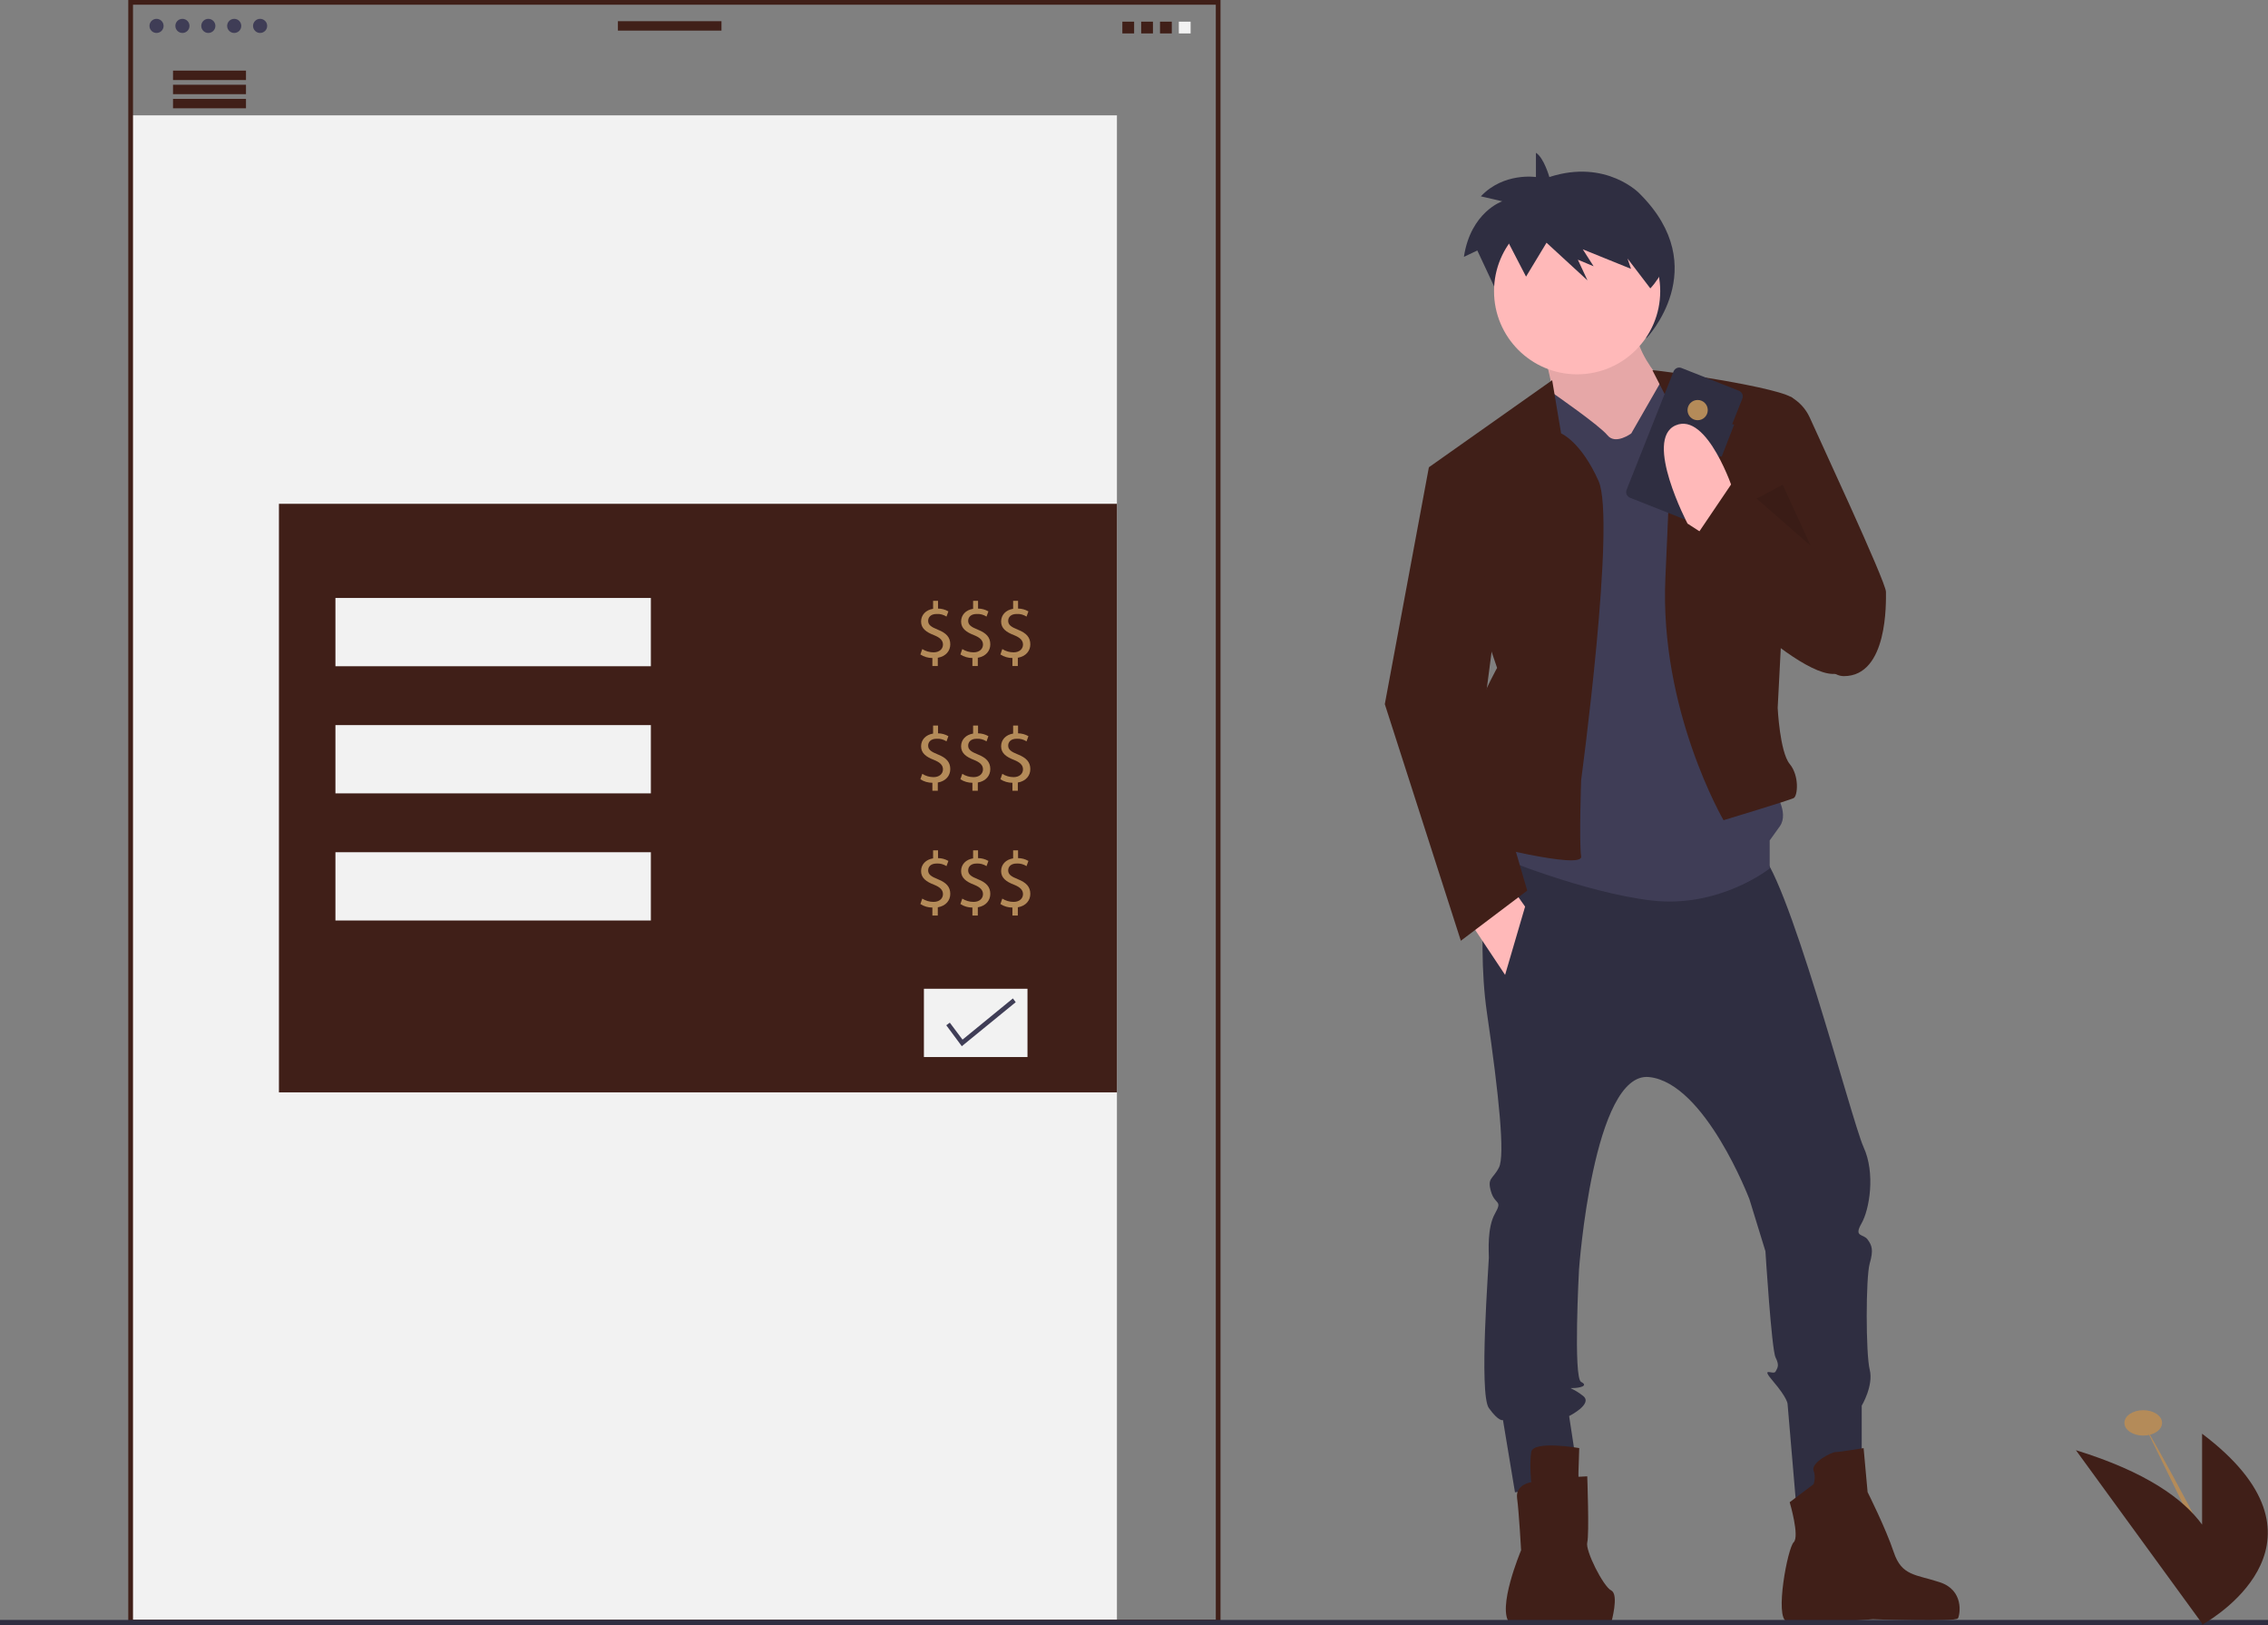 <?xml version="1.0" encoding="utf-8"?>
<!-- Generator: Adobe Illustrator 24.1.2, SVG Export Plug-In . SVG Version: 6.00 Build 0)  -->
<svg version="1.1" id="e8fc31ac-0dc8-416f-9088-07cba22854d5"
	 xmlns="http://www.w3.org/2000/svg" xmlns:xlink="http://www.w3.org/1999/xlink" x="0px" y="0px" viewBox="0 0 963.5 690.4"
	 style="enable-background:new 0 0 963.5 690.4;" xml:space="preserve">
<rect x="0" y="0" width="963.5" height="690.4" fill="#808080" stroke="none"/>
<style type="text/css">
	.st0{fill:#B48B59;}
	.st1{fill:#F2F2F2;}
	.st2{fill:#401F18;}
	.st3{fill:#2F2E41;}
	.st4{fill:#FFB9B9;}
	.st5{opacity:0.1;enable-background:new    ;}
	.st6{fill:#3F3D56;}
</style>
<ellipse class="st0" cx="910.5" cy="604.4" rx="8" ry="5.4"/>
<path class="st0" d="M910.5,604.4c0,0,38,66,37,75.6"/>
<rect x="55.5" y="49" class="st1" width="419" height="640"/>
<path class="st2" d="M518.5,690h-464V0h464V690z M56.5,688h460V2h-460V688z"/>
<path class="st3" d="M658.2,75.2c0,0-2.3-8.2-5.7-10.3v10.3c0,0-13.7-2.1-23.4,8.2l9.1,2.1c0,0-13.4,4.5-16.3,23.6l5.7-2.7
	l15.4,32.9l9.7-17.8l19.4,19.9l-4.6-11l7.4,3.4l-5.1-8.9l22.9,10.3l-1.7-5.5l8.4,14c0,0,28.8-29.8-2.7-61.3
	C696.8,82.4,682.5,67.3,658.2,75.2z"/>
<path class="st4" d="M655.6,148.4c0,0,8.5,32.4,6,36.6s24.7,27.3,24.7,27.3l26.4-5.1l1.7-36.6c0,0-23.8-20.4-18.7-35.8L655.6,148.4z
	"/>
<path class="st5" d="M655.6,148.4c0,0,8.5,32.4,6,36.6s24.7,27.3,24.7,27.3l26.4-5.1l1.7-36.6c0,0-23.8-20.4-18.7-35.8L655.6,148.4z
	"/>
<path class="st3" d="M633.4,352.8c0,0-6.8,42.6-1.7,77.5s7.7,60.5,5.1,65.6s-5.1,4.3-3.4,10.2s5.1,3.4,1.7,9.4s-2.6,16.2-2.6,18.7
	s-4.3,57.9,0,63.9s6,5.1,6,5.1l5.1,30.7l27.3-4.3l-4.3-28.1c0,0,10.2-5.1,6-8.5s-6.8-3.4-4.3-3.4s6.8-0.9,3.4-2.6
	s-0.9-47.7-0.9-47.7s6-84.3,29.8-81.8s42.6,51.9,42.6,51.9l6.8,22.1c0,0,2.6,41.7,4.3,45.1s0.9,4.3,0,6s-6.8-2.6-0.9,4.3
	s6,9.4,6,9.4l3.8,44.7l27.7-17.5v-26.4c0,0,5.1-8.5,3.4-15.3s-1.7-39.2,0-45.1s0.9-7.7-0.9-10.2s-6-0.9-2.6-6.8s6-21.3,0.9-32.4
	s-33.2-120.1-45.1-126S633.4,352.8,633.4,352.8z"/>
<path class="st2" d="M670.9,615.1c0,0-19.6-3.4-20.4,1.7s0,12.8,0,12.8s-6.8,0.9-6,6.8s1.7,22.1,1.7,22.1s-10.6,25.1-4.7,31.1
	c0.1,0.1,11.8-0.4,18.5-0.4h24.5c0,0,3.4-11.9,0-13.6s-11.1-17-10.2-20.4s0-28.1,0-28.1l-3.8,0.2L670.9,615.1z"/>
<path class="st2" d="M770.5,630.4l-10.2,7.7c0,0,4.3,14.5,1.7,17s-8.1,31.9-3,33.6s36.6-0.9,36.6-0.9s35.3,1.3,36.2-0.4
	s2.6-11.9-7.7-15.3s-16.2-2.6-19.6-12.8s-11.1-25.5-11.1-25.5l-1.7-18.7c0,0-10.2,1.7-11.9,1.7s-10.2,4.3-9.4,7.7
	C771.1,626.4,771.1,628.4,770.5,630.4z"/>
<circle class="st4" cx="670" cy="123.7" r="35.3"/>
<path class="st6" d="M693,184.1l12.8-22.3c0,0,29.8-1.5,31.5,1.9s16.2,172,16.2,172s6.8,9.4,2.6,15.3l-4.3,6v11.9
	c0,0-21.3,17-50.2,13.6S636,363.8,636,363.8l7.7-47.7l-0.9-140.5l17.2-8.4c0,0,19.5,13.5,22.9,17.7S693,184.1,693,184.1z"/>
<path class="st2" d="M663.2,184.1l-3.8-22.6l-52.4,37l29,85.2c0,0-17.9,32.4-14.5,44.3s5.1,29.8,5.1,29.8s46,11.9,45.1,6
	s0-32.4,0-32.4s14.9-110.3,7.4-127.1S663.2,184.1,663.2,184.1z"/>
<path class="st2" d="M710.1,173.1l-8.1-15.8c0-0.5,57.5,7.5,60,12.3l-6.8,131.1c0,0,0.9,18.7,5.1,23.8s3.4,13.6,1.7,14.5
	s-29.8,9.4-29.8,9.4s-27.3-46.8-24.7-103S710.1,173.1,710.1,173.1z"/>
<path class="st2" d="M751.8,170.5l9-1.9c3.5,2,6.3,5,8,8.7c2.6,6,32.4,69.8,32.4,74.1s0.9,35.8-17.9,35.8s-33.2-80.1-33.2-80.1
	L751.8,170.5z"/>
<polygon class="st4" points="624.1,391.1 639.4,414.1 647.9,385.1 641.9,376.6 "/>
<polygon class="st2" points="614.7,199.5 607,198.6 588.3,299.1 620.6,399.6 648.8,378.3 629.2,311 636,259.1 "/>
<path class="st3" d="M706.9,113.7c-4.7-17.1-19.3-29.5-36.7-29.5c-12.5,0-23.6,6.5-30.6,16.5l8.7,16.8l8.7-14.4l17.4,16l-4.1-8.8
	l6.7,2.8l-4.6-7.2l20.5,8.3l-1.5-4.4l9.7,12.7C703.6,119.8,705.5,116.8,706.9,113.7z"/>
<polygon class="st5" points="746.3,211.8 769.2,231.8 757.3,205.9 "/>
<path class="st3" d="M736.7,180.4l-0.8-0.3l4.3-10.8c0.5-1.3-0.1-2.7-1.4-3.3l0,0l-24.5-9.7c-1.3-0.5-2.7,0.1-3.3,1.4c0,0,0,0,0,0
	L691,208.1c-0.5,1.3,0.1,2.7,1.4,3.3l24.5,9.7c1.3,0.5,2.7-0.1,3.3-1.4v0l10.4-26l0.8,0.3L736.7,180.4z"/>
<circle class="st0" cx="721.2" cy="174.2" r="4.3"/>
<path class="st4" d="M736.5,208.8c0,0-11.1-34.1-24.7-28.1s5.1,41.7,5.1,41.7l11.9,7.7L736.5,208.8z"/>
<path class="st2" d="M795.2,252.3l-59.6-46.8l-21.3,31.5c0,0,56.2,59.6,69,47.7S795.2,252.3,795.2,252.3z"/>
<rect y="688.1" class="st3" width="963.5" height="2.2"/>
<circle class="st6" cx="66.5" cy="11" r="3"/>
<circle class="st6" cx="77.5" cy="11" r="3"/>
<circle class="st6" cx="88.5" cy="11" r="3"/>
<circle class="st6" cx="99.5" cy="11" r="3"/>
<circle class="st6" cx="110.5" cy="11" r="3"/>
<rect x="262.5" y="9" class="st2" width="44" height="4"/>
<rect x="73.5" y="30" class="st2" width="31" height="4"/>
<rect x="73.5" y="36" class="st2" width="31" height="4"/>
<rect x="73.5" y="42" class="st2" width="31" height="4"/>
<rect x="118.5" y="214" class="st2" width="356" height="250"/>
<rect x="142.5" y="254" class="st1" width="134" height="29"/>
<rect x="392.5" y="420" class="st1" width="44" height="29"/>
<rect x="142.5" y="308" class="st1" width="134" height="29"/>
<rect x="142.5" y="362" class="st1" width="134" height="29"/>
<path class="st0" d="M396.1,282.9v-3.4c-1.8,0-3.6-0.5-5.1-1.5l0.8-2.3c1.4,0.9,3.1,1.4,4.8,1.4c2.4,0,4-1.4,4-3.3
	c0-1.8-1.3-3-3.8-4c-3.4-1.3-5.5-2.9-5.5-5.8c0-2.8,2-4.9,5.1-5.4v-3.4h2.1v3.3c1.5,0,3,0.4,4.4,1.2l-0.8,2.2
	c-1.3-0.8-2.7-1.2-4.2-1.1c-2.6,0-3.6,1.5-3.6,2.9c0,1.7,1.2,2.6,4.2,3.8c3.5,1.4,5.2,3.2,5.2,6.2c0,2.7-1.8,5.1-5.3,5.7v3.5
	L396.1,282.9z"/>
<path class="st0" d="M413.1,282.9v-3.4c-1.8,0-3.6-0.5-5.1-1.5l0.8-2.3c1.4,0.9,3.1,1.4,4.8,1.4c2.4,0,4-1.4,4-3.3
	c0-1.8-1.3-3-3.8-4c-3.4-1.3-5.5-2.9-5.5-5.8c0-2.8,2-4.9,5.1-5.4v-3.4h2.1v3.3c1.5,0,3,0.4,4.4,1.2l-0.8,2.2
	c-1.3-0.8-2.7-1.2-4.2-1.1c-2.6,0-3.6,1.5-3.6,2.9c0,1.7,1.2,2.6,4.2,3.8c3.5,1.4,5.2,3.2,5.2,6.2c0,2.7-1.8,5.1-5.3,5.7v3.5
	L413.1,282.9z"/>
<path class="st0" d="M430.1,282.9v-3.4c-1.8,0-3.6-0.5-5.1-1.5l0.8-2.3c1.4,0.9,3.1,1.4,4.8,1.4c2.4,0,4-1.4,4-3.3
	c0-1.8-1.3-3-3.8-4c-3.4-1.3-5.5-2.9-5.5-5.8c0-2.8,2-4.9,5.1-5.4v-3.4h2.1v3.3c1.5,0,3,0.4,4.4,1.2l-0.8,2.2
	c-1.3-0.8-2.7-1.2-4.2-1.1c-2.6,0-3.6,1.5-3.6,2.9c0,1.7,1.2,2.6,4.2,3.8c3.5,1.4,5.2,3.2,5.2,6.2c0,2.7-1.8,5.1-5.3,5.7v3.5
	L430.1,282.9z"/>
<path class="st0" d="M396.1,335.9v-3.4c-1.8,0-3.6-0.5-5.1-1.5l0.8-2.3c1.4,0.9,3.1,1.4,4.8,1.4c2.4,0,4-1.4,4-3.3
	c0-1.8-1.3-3-3.8-4c-3.4-1.3-5.5-2.9-5.5-5.8c0-2.8,2-4.9,5.1-5.4v-3.4h2.1v3.3c1.5,0,3,0.4,4.4,1.2l-0.8,2.2
	c-1.3-0.8-2.7-1.2-4.2-1.1c-2.6,0-3.6,1.5-3.6,2.9c0,1.7,1.2,2.6,4.2,3.8c3.5,1.4,5.2,3.2,5.2,6.2c0,2.7-1.8,5.1-5.3,5.7v3.5
	L396.1,335.9z"/>
<path class="st0" d="M413.1,335.9v-3.4c-1.8,0-3.6-0.5-5.1-1.5l0.8-2.3c1.4,0.9,3.1,1.4,4.8,1.4c2.4,0,4-1.4,4-3.3
	c0-1.8-1.3-3-3.8-4c-3.4-1.3-5.5-2.9-5.5-5.8c0-2.8,2-4.9,5.1-5.4v-3.4h2.1v3.3c1.5,0,3,0.4,4.4,1.2l-0.8,2.2
	c-1.3-0.8-2.7-1.2-4.2-1.1c-2.6,0-3.6,1.5-3.6,2.9c0,1.7,1.2,2.6,4.2,3.8c3.5,1.4,5.2,3.2,5.2,6.2c0,2.7-1.8,5.1-5.3,5.7v3.5
	L413.1,335.9z"/>
<path class="st0" d="M430.1,335.9v-3.4c-1.8,0-3.6-0.5-5.1-1.5l0.8-2.3c1.4,0.9,3.1,1.4,4.8,1.4c2.4,0,4-1.4,4-3.3
	c0-1.8-1.3-3-3.8-4c-3.4-1.3-5.5-2.9-5.5-5.8c0-2.8,2-4.9,5.1-5.4v-3.4h2.1v3.3c1.5,0,3,0.4,4.4,1.2l-0.8,2.2
	c-1.3-0.8-2.7-1.2-4.2-1.1c-2.6,0-3.6,1.5-3.6,2.9c0,1.7,1.2,2.6,4.2,3.8c3.5,1.4,5.2,3.2,5.2,6.2c0,2.7-1.8,5.1-5.3,5.7v3.5
	L430.1,335.9z"/>
<path class="st0" d="M396.1,388.9v-3.4c-1.8,0-3.6-0.5-5.1-1.5l0.8-2.3c1.4,0.9,3.1,1.4,4.8,1.4c2.4,0,4-1.4,4-3.3
	c0-1.8-1.3-3-3.8-4c-3.4-1.3-5.5-2.9-5.5-5.8c0-2.8,2-4.9,5.1-5.4v-3.4h2.1v3.3c1.5,0,3,0.4,4.4,1.2l-0.8,2.2
	c-1.3-0.8-2.7-1.2-4.2-1.1c-2.6,0-3.6,1.5-3.6,2.9c0,1.7,1.2,2.6,4.2,3.8c3.5,1.4,5.2,3.2,5.2,6.2c0,2.7-1.8,5.1-5.3,5.7v3.5
	L396.1,388.9z"/>
<path class="st0" d="M413.1,388.9v-3.4c-1.8,0-3.6-0.5-5.1-1.5l0.8-2.3c1.4,0.9,3.1,1.4,4.8,1.4c2.4,0,4-1.4,4-3.3
	c0-1.8-1.3-3-3.8-4c-3.4-1.3-5.5-2.9-5.5-5.8c0-2.8,2-4.9,5.1-5.4v-3.4h2.1v3.3c1.5,0,3,0.4,4.4,1.2l-0.8,2.2
	c-1.3-0.8-2.7-1.2-4.2-1.1c-2.6,0-3.6,1.5-3.6,2.9c0,1.7,1.2,2.6,4.2,3.8c3.5,1.4,5.2,3.2,5.2,6.2c0,2.7-1.8,5.1-5.3,5.7v3.5
	L413.1,388.9z"/>
<path class="st0" d="M430.1,388.9v-3.4c-1.8,0-3.6-0.5-5.1-1.5l0.8-2.3c1.4,0.9,3.1,1.4,4.8,1.4c2.4,0,4-1.4,4-3.3
	c0-1.8-1.3-3-3.8-4c-3.4-1.3-5.5-2.9-5.5-5.8c0-2.8,2-4.9,5.1-5.4v-3.4h2.1v3.3c1.5,0,3,0.4,4.4,1.2l-0.8,2.2
	c-1.3-0.8-2.7-1.2-4.2-1.1c-2.6,0-3.6,1.5-3.6,2.9c0,1.7,1.2,2.6,4.2,3.8c3.5,1.4,5.2,3.2,5.2,6.2c0,2.7-1.8,5.1-5.3,5.7v3.5
	L430.1,388.9z"/>
<polygon class="st6" points="408.6,444.4 402,435.5 403.5,434.4 408.9,441.6 430.3,424.1 431.5,425.7 "/>
<path class="st2" d="M935.5,609v38.6c-8-11-23.8-22.4-53.6-31.6l53.6,73.6v0.6c0,0,0.1-0.1,0.3-0.2l0.1,0.1c0,0,0.1-0.1,0.2-0.3
	C942.3,686.2,994.7,653.6,935.5,609z"/>
<rect x="476.8" y="9.2" class="st2" width="5" height="5"/>
<rect x="484.8" y="9.2" class="st2" width="5" height="5"/>
<rect x="492.8" y="9.2" class="st2" width="5" height="5"/>
<rect x="500.8" y="9.2" class="st1" width="5" height="5"/>
</svg>
